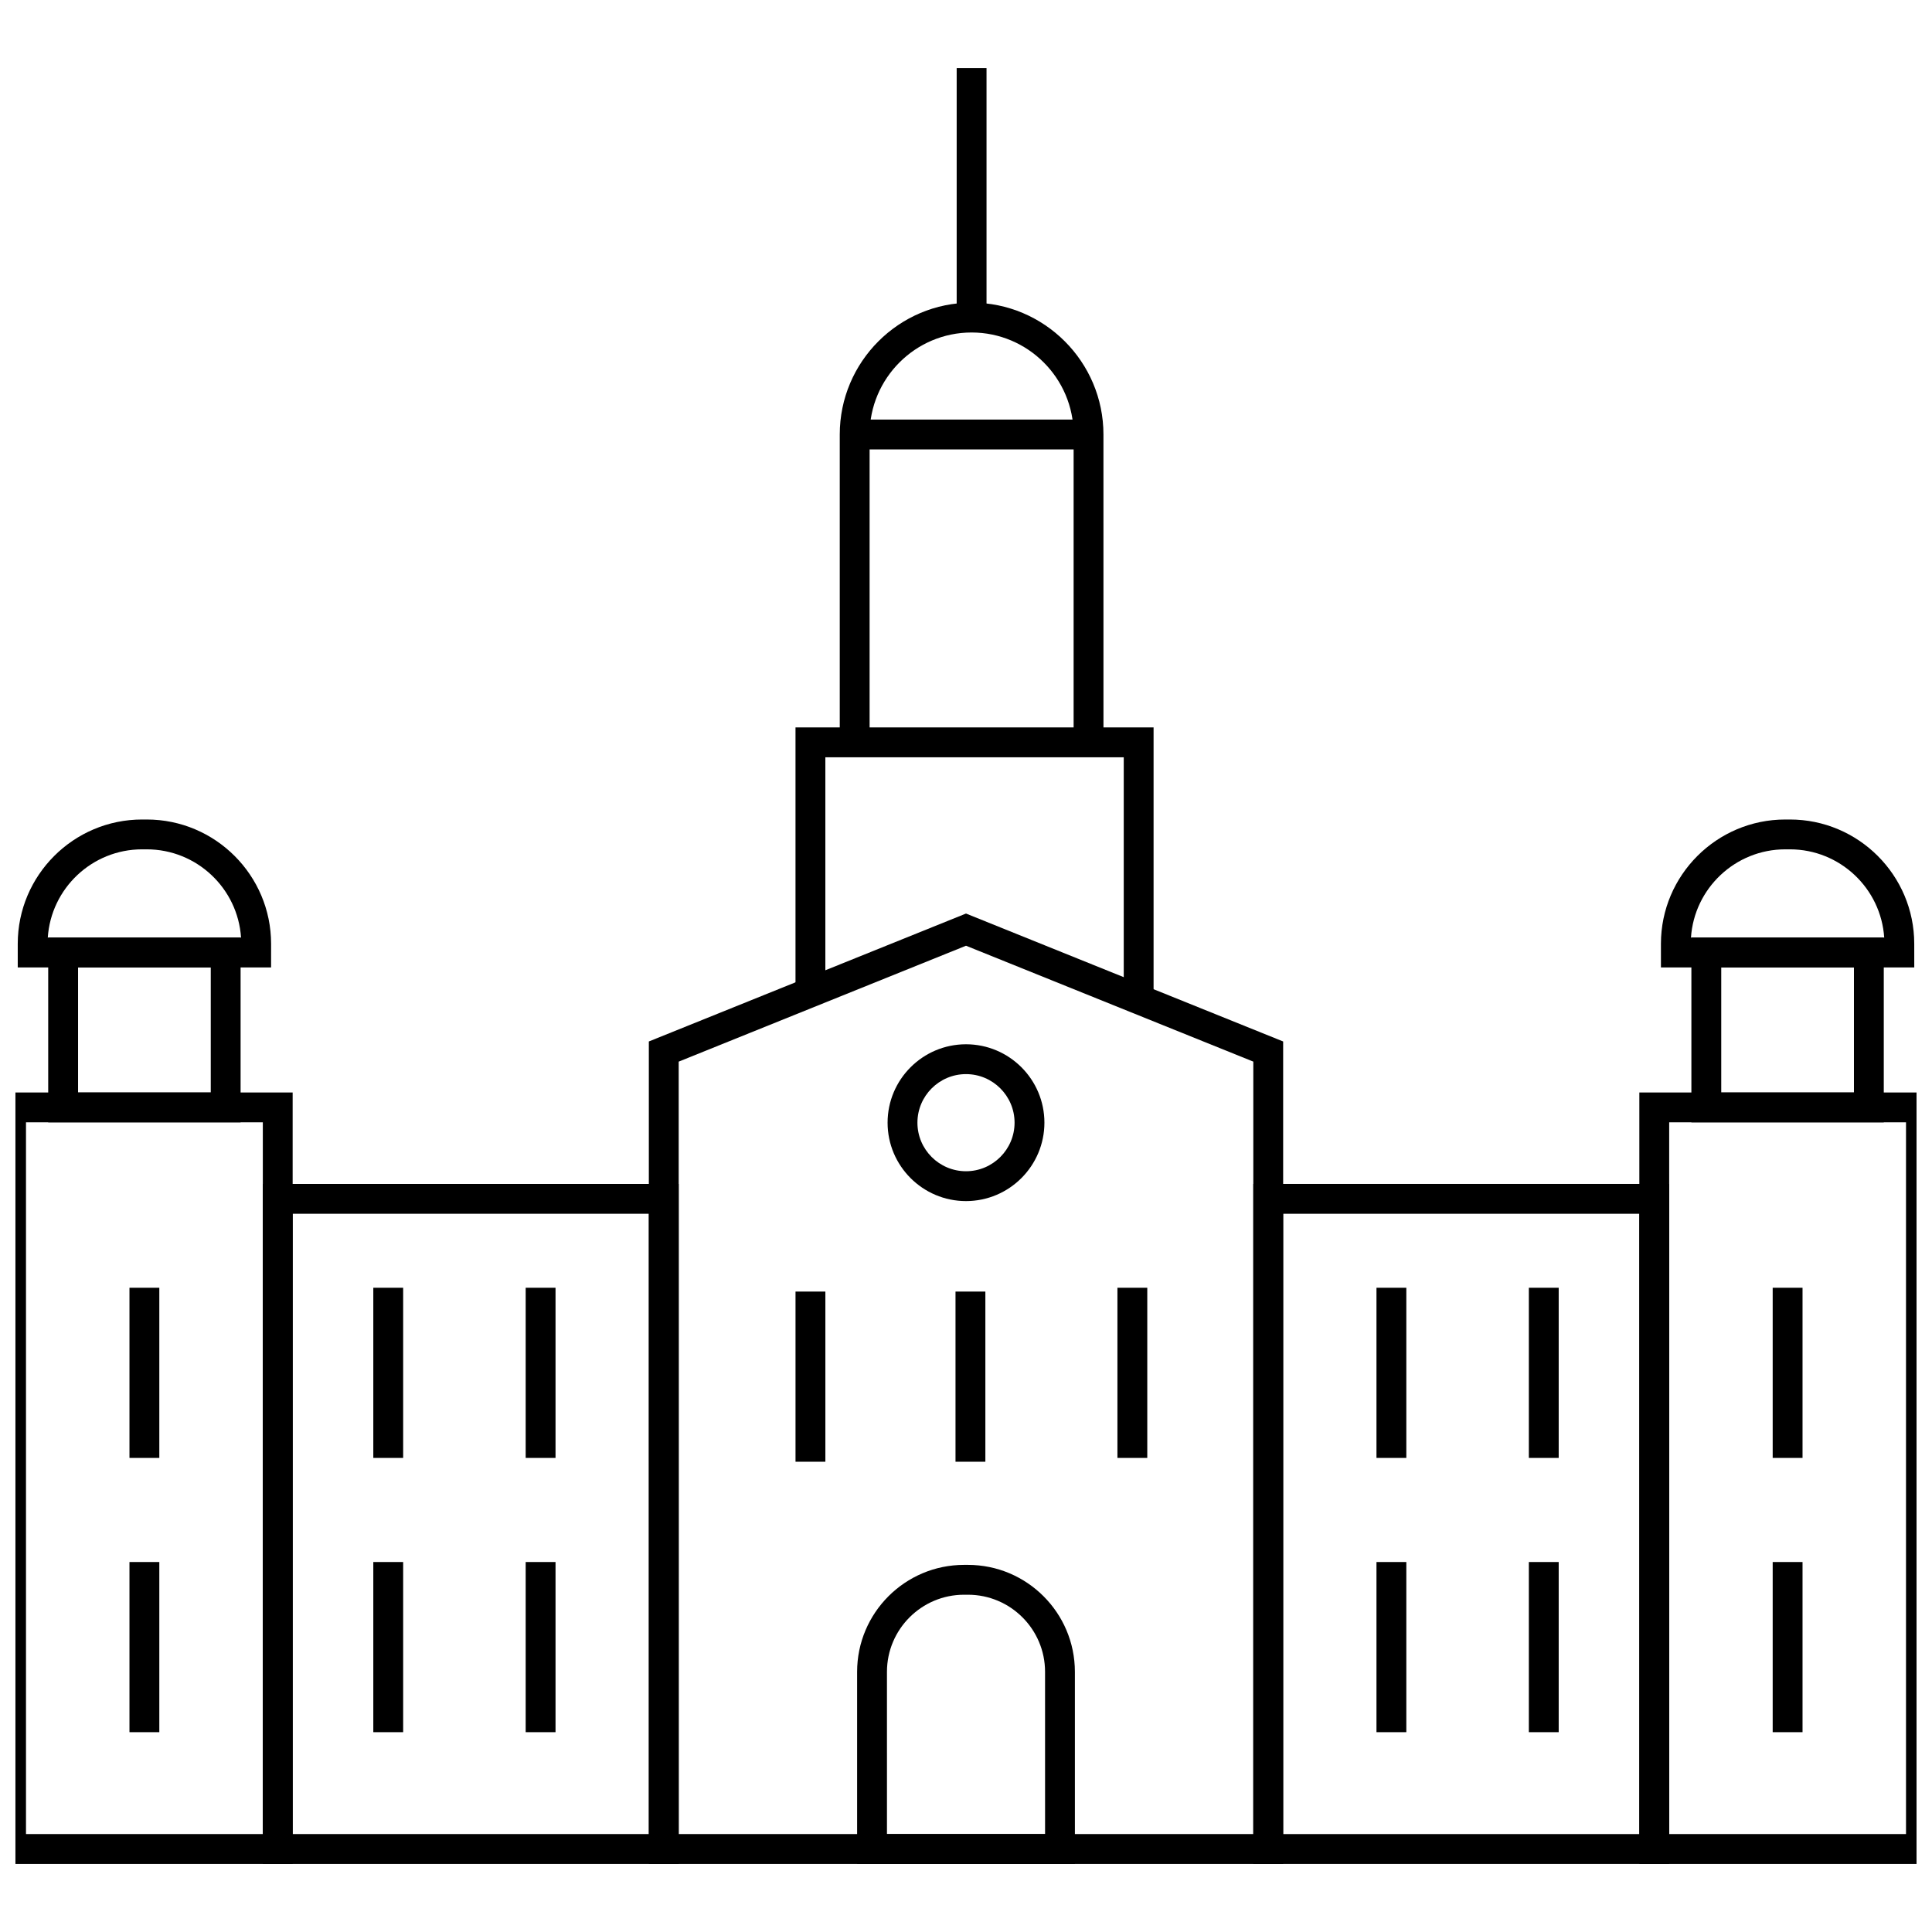 <?xml version="1.0" encoding="UTF-8"?>
<!-- Uploaded to: SVG Repo, www.svgrepo.com, Generator: SVG Repo Mixer Tools -->
<svg width="800px" height="800px" version="1.1" viewBox="144 144 512 512" xmlns="http://www.w3.org/2000/svg">
 <defs>
  <clipPath id="d">
   <path d="m578 433h73.902v205h-73.902z"/>
  </clipPath>
  <clipPath id="c">
   <path d="m584 361h67.902v40h-67.902z"/>
  </clipPath>
  <clipPath id="b">
   <path d="m148.09 433h73.906v205h-73.906z"/>
  </clipPath>
  <clipPath id="a">
   <path d="m148.09 361h67.906v40h-67.906z"/>
  </clipPath>
 </defs>
 <g clip-path="url(#d)">
  <path d="m657.02 637.96h-78.578v-204.44h78.578zm-70.668-7.91h62.762v-188.62h-62.762z"/>
 </g>
 <path d="m586.35 637.96h-110.21v-180.21h110.21zm-102.3-7.91h94.395v-164.39h-94.395z"/>
 <path d="m643.22 441.43h-50.984v-48.965h50.984zm-43.074-7.91h35.168v-33.148h-35.168z"/>
 <g clip-path="url(#c)">
  <path d="m651.3 400.38h-67.137v-6.254c0-18.168 14.781-32.949 32.949-32.949h1.234c18.168 0 32.949 14.781 32.949 32.949zm-59.176-7.906h51.211c-0.852-13.039-11.734-23.391-24.988-23.391h-1.234c-13.254 0-24.133 10.352-24.988 23.391z"/>
 </g>
 <path d="m613.78 485.27h7.91v45.094h-7.91z"/>
 <path d="m508.78 485.27h7.91v45.094h-7.91z"/>
 <path d="m549.16 485.27h7.91v45.094h-7.91z"/>
 <path d="m354.82 486.28h7.91v45.094h-7.91z"/>
 <path d="m440.13 485.27h7.91v45.094h-7.91z"/>
 <path d="m397.22 486.28h7.91v45.094h-7.91z"/>
 <path d="m508.78 557.95h7.91v45.094h-7.91z"/>
 <path d="m549.16 557.95h7.91v45.094h-7.91z"/>
 <path d="m613.78 557.95h7.91v45.094h-7.91z"/>
 <g clip-path="url(#b)">
  <path d="m221.56 637.96h-78.582v-204.44h78.578zm-70.672-7.91h62.762v-188.62h-62.762z"/>
 </g>
 <path d="m323.86 637.96h-110.21v-180.21h110.21zm-102.3-7.91h94.395l-0.004-164.39h-94.391z"/>
 <path d="m207.76 441.43h-50.984v-48.965h50.984zm-43.074-7.91h35.168v-33.148h-35.168z"/>
 <g clip-path="url(#a)">
  <path d="m215.84 400.38h-67.137v-6.254c0-18.168 14.781-32.949 32.953-32.949h1.234c18.172 0 32.953 14.781 32.953 32.949zm-59.176-7.906h51.215c-0.852-13.039-11.734-23.391-24.988-23.391h-1.238c-13.254 0-24.133 10.352-24.988 23.391z"/>
 </g>
 <path d="m178.31 485.27h7.91v45.094h-7.91z"/>
 <path d="m283.31 485.27h7.91v45.094h-7.91z"/>
 <path d="m242.93 485.27h7.91v45.094h-7.91z"/>
 <path d="m283.31 557.95h7.91v45.094h-7.91z"/>
 <path d="m242.93 557.95h7.91v45.094h-7.91z"/>
 <path d="m178.31 557.95h7.91v45.094h-7.91z"/>
 <path d="m484.05 637.96h-168.1v-217.96l84.051-33.902 84.047 33.902zm-160.19-7.91h152.28v-204.71l-76.137-30.711-76.141 30.715z"/>
 <path d="m449.71 407.2h-7.906v-62.512h-79.078v62.512h-7.91v-70.422h94.895z"/>
 <path d="m436.43 341.54h-7.91v-82.395c0-14.906-12.129-27.031-27.035-27.031s-27.031 12.125-27.031 27.031v82.395h-7.91v-82.395c0-19.266 15.672-34.938 34.941-34.938 19.266 0 34.941 15.672 34.941 34.938z"/>
 <path d="m397.53 162.04h7.91v66.129h-7.91z"/>
 <path d="m370.5 255.19h61.977v7.91h-61.977z"/>
 <path d="m428.86 637.96h-57.715v-50.914c0-15.625 12.715-28.336 28.34-28.336h1.035c15.625 0 28.336 12.711 28.336 28.336zm-49.805-7.91h41.898l-0.004-43.004c0-11.266-9.164-20.426-20.43-20.426h-1.035c-11.266 0-20.43 9.164-20.43 20.426z"/>
 <path d="m400 462.3c-11.461 0-20.781-9.32-20.781-20.777 0-11.461 9.32-20.781 20.781-20.781s20.781 9.32 20.781 20.777c-0.004 11.457-9.324 20.781-20.781 20.781zm0-33.648c-7.098 0-12.871 5.773-12.871 12.871-0.004 7.094 5.773 12.867 12.871 12.867s12.871-5.773 12.871-12.871-5.773-12.867-12.871-12.867z"/>
</svg>